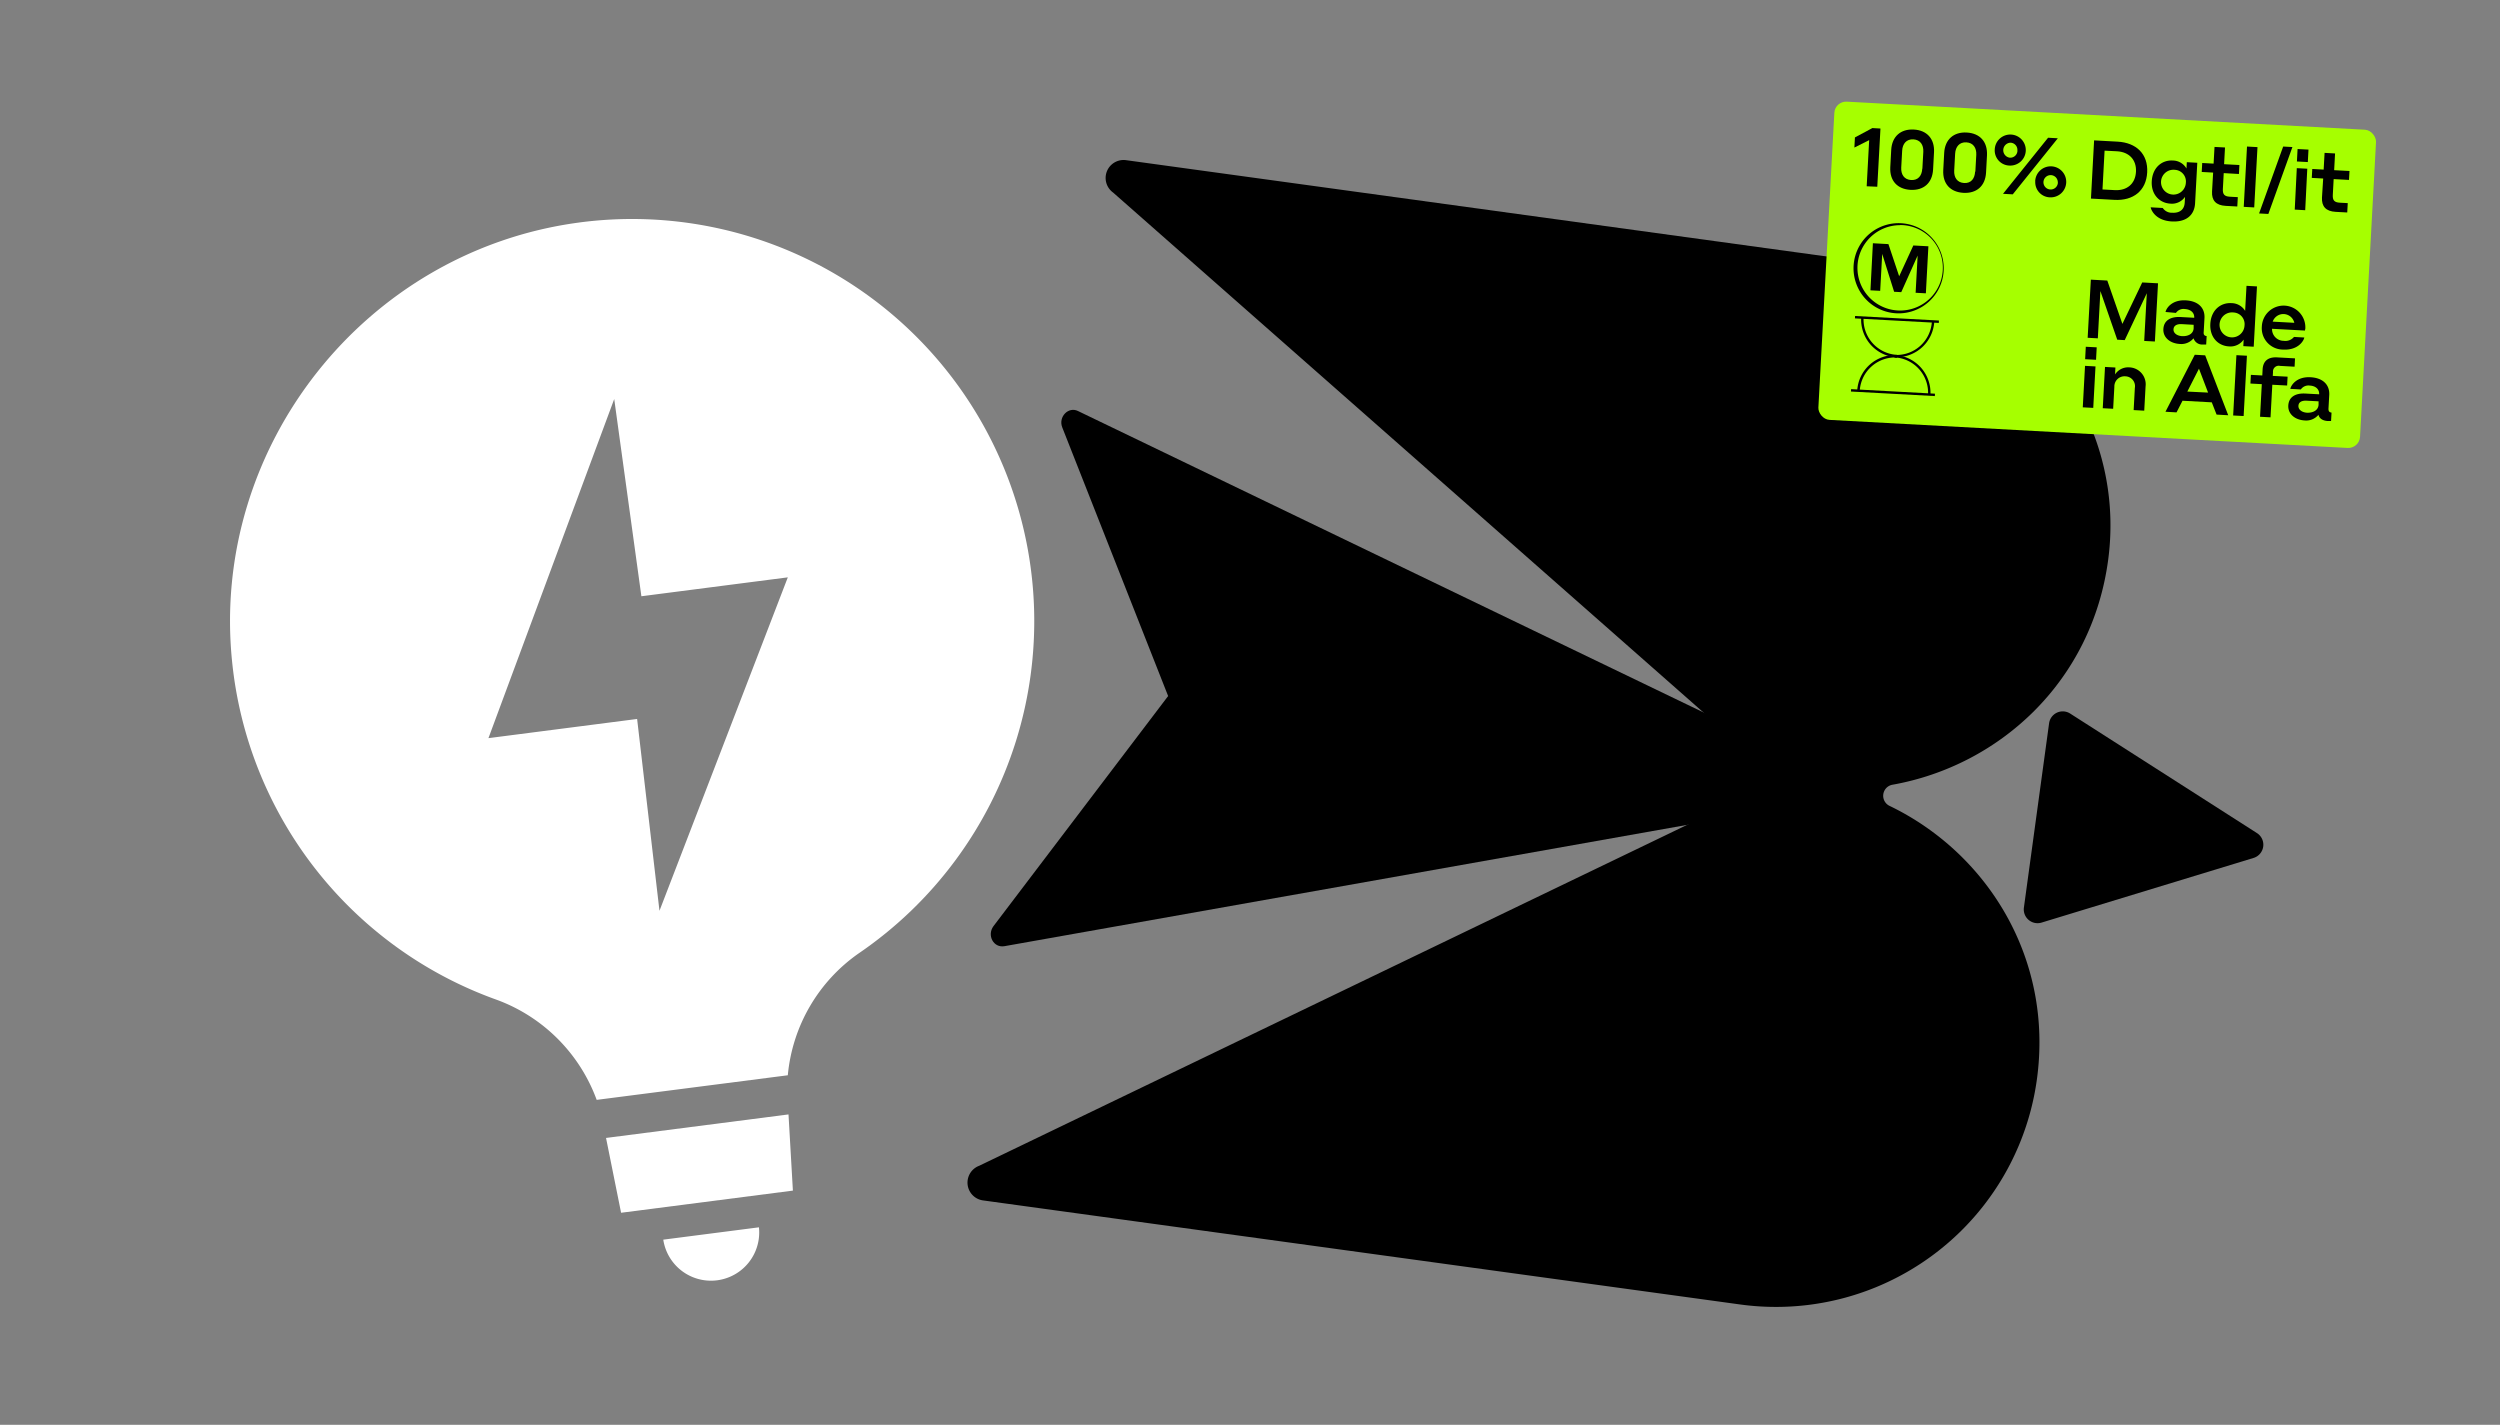 <?xml version="1.0" encoding="UTF-8"?> <svg xmlns="http://www.w3.org/2000/svg" id="Layer_1" data-name="Layer 1" viewBox="0 0 644.19 367.13"><rect x="0" y="0" width="644.19" height="367.13" fill="#808080" stroke="none"/> <defs> <style>.cls-1{fill:#fff;}.cls-2{fill:#a6ff00;}</style> </defs> <path d="M487.57,202.22c27.52-4.87,51.48-26.5,55.66-58,4.94-37.19-21.91-71.17-59.09-76.28l-194-26.67a4.63,4.63,0,0,0-3.33,8.34L458.72,201l-206.4,99.39a4.63,4.63,0,0,0,1,8.93l195.07,26.81a67.86,67.86,0,0,0,76.47-58h0c4.3-31.3-12.93-58.46-38.06-70.52A2.89,2.89,0,0,1,487.57,202.22Z"></path> <path d="M256,238.64,301,179.35l-27.28-69.21c-1.07-2.7,1.56-5.45,4.05-4.23l185.39,89.33c5.34,2.78,4.17,11.33-1.73,12.57l-202.62,36C256,244.3,254.25,241,256,238.64Z"></path> <path d="M521.51,233.86,528,186.38a3.55,3.55,0,0,1,5.44-2.51l48.13,30.8a3.56,3.56,0,0,1-.88,6.4l-54.66,16.67A3.55,3.55,0,0,1,521.51,233.86Z"></path> <polygon class="cls-1" points="203.18 287.16 156.16 293.22 160.04 312.5 204.31 306.79 203.18 287.16"></polygon> <path class="cls-1" d="M195.56,316.25a12.43,12.43,0,0,1-24.65,3.18"></path> <path class="cls-1" d="M149.14,57.35c-55.1,7.37-95,57.85-89.33,113.16a103.58,103.58,0,0,0,68.1,87.08,43.37,43.37,0,0,1,25.84,25.82L203,277.07a43.15,43.15,0,0,1,18.28-31.42,103.62,103.62,0,0,0-72.16-188.3Zm20.79,177.34-5.76-49.43-38.31,4.94,32.41-87.38,7,50.82L203,148.77Z"></path> <rect class="cls-2" x="470.5" y="29.78" width="139.78" height="82.12" rx="3.04" transform="translate(4.63 -29.15) rotate(3.1)"></rect> <path d="M481,48l.64-11.89-3.81,1.91.14-2.61L482.46,33l2.09.12-.82,15Z"></path> <path d="M498.35,39.23l-.24,4.44c-.2,3.54-2.48,5.43-5.82,5.25s-5.4-2.3-5.21-5.85l.24-4.44c.19-3.46,2.44-5.43,5.82-5.25S498.53,35.77,498.35,39.23Zm-3,4.24.24-4.35c.09-1.77-.77-3.11-2.56-3.21s-2.8,1.14-2.89,2.92l-.24,4.35c-.09,1.77.75,3.11,2.56,3.21S495.23,45.25,495.32,43.47Z"></path> <path d="M512,40l-.24,4.44c-.19,3.54-2.48,5.43-5.82,5.25s-5.4-2.3-5.21-5.85l.24-4.44c.19-3.46,2.44-5.44,5.82-5.25S512.16,36.51,512,40Zm-3,4.24.24-4.35c.09-1.77-.77-3.11-2.56-3.21s-2.79,1.14-2.89,2.92l-.24,4.35c-.09,1.77.75,3.11,2.56,3.21S508.85,46,508.94,44.21Z"></path> <path d="M514,38.49a4,4,0,1,1,3.75,4.17A3.9,3.9,0,0,1,514,38.49Zm13.74-3,2.51.14L518.64,50.08l-2.51-.14Zm-7.91,3.28a1.84,1.84,0,0,0-1.76-2,1.94,1.94,0,0,0-.21,3.86A1.85,1.85,0,0,0,519.85,38.81Zm4.59,7.92a4,4,0,1,1,3.75,4.16A3.9,3.9,0,0,1,524.44,46.73Zm5.83.31a1.85,1.85,0,1,0-2,1.82A1.85,1.85,0,0,0,530.27,47Z"></path> <path d="M539.6,36.17l6.06.33c4.8.26,7.88,3.18,7.62,7.93s-3.61,7.33-8.43,7.07l-6.06-.33Zm2.7,2.65-.54,10,3.18.17c3.15.17,5.28-1.64,5.45-4.72s-1.76-5.12-4.9-5.29Z"></path> <path d="M559.24,52.47c-2.78-.15-5-2.37-4.78-5.83s2.6-5.43,5.39-5.28a4.11,4.11,0,0,1,3.55,2.06l.09-1.63,2.7.15-.57,10.45c-.16,2.93-2.15,4.88-6,4.67-4.12-.22-5.31-2.85-5.44-3.64l3.11.17a2.78,2.78,0,0,0,2.45,1.23c1.94.11,3.12-.85,3.21-2.62l.08-1.48A4.08,4.08,0,0,1,559.24,52.47Zm1.17-8.71a3.2,3.2,0,1,0,2.83,3.35A3,3,0,0,0,560.41,43.76Z"></path> <path d="M570.27,44.47l-2.94-.16.13-2.31,2.93.16.24-4.3,2.7.14-.23,4.31,3.94.21-.12,2.31L573,44.61l-.22,4.08c-.07,1.33.34,1.92,1.8,2l2.05.11-.13,2.41-3-.16c-2.51-.14-3.63-1.4-3.51-3.69Z"></path> <path d="M579,37.76l2.7.15-.84,15.54-2.7-.15Z"></path> <path d="M588.32,37.76l2.38.13-6.2,17.24L582.11,55Z"></path> <path d="M591.83,43.33l2.7.14L594,54.16l-2.7-.15Zm.2-4.93,2.81.15-.17,3.21-2.81-.15Z"></path> <path d="M598.63,46l-2.94-.16.13-2.3,2.93.16.24-4.31,2.7.15-.23,4.31,3.95.21-.13,2.3-3.95-.21-.22,4.08c-.07,1.33.34,1.92,1.8,2l2.05.11-.13,2.41-3-.16c-2.51-.14-3.63-1.41-3.51-3.69Z"></path> <path d="M538.76,72.06l4.24.23,3.89,11.17L552,72.78l4.07.22-.81,15-2.75-.15.67-12.29-5.69,12.08-1.93-.11L541.22,75l-.66,12.18-2.62-.14Z"></path> <path d="M568.6,86.6l-.12,2.18-.85,0a2.35,2.35,0,0,1-2.41-1.61,4.06,4.06,0,0,1-3.55,1.46c-2.51-.14-4.34-1.68-4.22-3.85s1.81-3.23,4.45-3.09l3.5.19c.07-1.29-.88-2.16-2.44-2.25a2.35,2.35,0,0,0-2.27,1L558,80.39c.27-1.13,1.76-3.14,5.12-3s5.06,2,4.92,4.54l-.2,3.61C567.77,86.22,568,86.53,568.6,86.6Zm-3.35-2,0-.91-3.06-.17c-1.24-.06-2.07.36-2.13,1.33s.89,1.7,2.24,1.77C563.87,86.68,565.18,86,565.25,84.58Z"></path> <path d="M574.34,89.26c-2.79-.15-5-2.36-4.79-5.85s2.63-5.45,5.4-5.3a4.16,4.16,0,0,1,3.57,2l.35-6.46,2.7.15-.84,15.54-2.68-.15.09-1.69A4.15,4.15,0,0,1,574.34,89.26Zm1.2-8.74a3.22,3.22,0,1,0,2.82,3.37A3,3,0,0,0,575.54,80.52Z"></path> <path d="M593.94,84.88l0,.3-8.49-.46a3,3,0,0,0,3,3.1,2.88,2.88,0,0,0,2.66-1l2.66.15c-.23,1.08-1.81,3.31-5.44,3.11a5.5,5.5,0,0,1-5.51-5.93,5.61,5.61,0,1,1,11.19.75Zm-8.32-2,5.57.3a2.9,2.9,0,0,0-5.57-.3Z"></path> <path d="M537.26,94.27l2.7.15-.58,10.68-2.7-.14Zm.2-4.92,2.81.15-.17,3.21-2.81-.15Z"></path> <path d="M542.41,94.55l2.68.15L545,96.49a4,4,0,0,1,3.65-1.83,4.37,4.37,0,0,1,4.21,4.93l-.34,6.23-2.73-.15.31-5.7a2.54,2.54,0,0,0-2.44-3,2.61,2.61,0,0,0-2.84,2.66l-.31,5.7-2.68-.14Z"></path> <path d="M569.92,103.67l-7.54-.41-1.54,3-2.85-.16,7.55-14.69,2.68.15L574.16,107l-3-.17Zm-.95-2.51L566.62,95l-3,5.9Z"></path> <path d="M576.27,91.52l2.71.14-.85,15.54-2.7-.14Z"></path> <path d="M580,96.59l2.94.16.08-1.56c.11-2.07,1.32-3.24,3.75-3.1l4.6.25-.11,2.15-3.78-.21a1.47,1.47,0,0,0-1.78,1.58l-.06,1,3.82.2-.12,2.28-3.82-.2-.46,8.4-2.7-.15.45-8.4-2.93-.16Z"></path> <path d="M600.78,106.32l-.12,2.17-.84,0c-1.33-.09-2.17-.64-2.41-1.61a4.08,4.08,0,0,1-3.56,1.46c-2.51-.14-4.33-1.68-4.21-3.85s1.8-3.23,4.44-3.08l3.51.19c.07-1.29-.88-2.17-2.44-2.25a2.39,2.39,0,0,0-2.28,1l-2.72-.15c.27-1.12,1.76-3.14,5.11-3s5.06,2,4.93,4.55l-.2,3.61C600,105.93,600.17,106.24,600.78,106.32Zm-3.34-2,0-.91-3.06-.16c-1.25-.07-2.08.35-2.13,1.32s.88,1.7,2.23,1.78C596.05,106.4,597.36,105.71,597.44,104.29Z"></path> <path d="M482.6,62.68l4,.22,2.77,8.29,3.65-7.94,3.88.21-.65,12.12-2.64-.14.52-9.59-4.22,9.43-1.84-.1L485,65.42l-.52,9.52-2.51-.13Z"></path> <path d="M489.55,80.74l-.64,0a11.62,11.62,0,1,1,.64,0Zm0-22.72a11,11,0,1,0,11.05,11.65h0A11,11,0,0,0,490.14,58C489.94,58,489.73,58,489.53,58Z"></path> <path d="M488.79,92.09a9.76,9.76,0,0,1-9.21-10.26l.62,0a9.13,9.13,0,0,0,8.62,9.61Z"></path> <path d="M479.18,100.7l-.62,0a9.73,9.73,0,0,1,10.26-9.2l0,.62a9.13,9.13,0,0,0-9.61,8.61Z"></path> <path d="M497.43,101.69l-.62,0a9.13,9.13,0,0,0-8.61-9.6l0-.62A9.75,9.75,0,0,1,497.43,101.69Z"></path> <path d="M488.74,92.07h-.54l0-.62a9.11,9.11,0,0,0,9.6-8.62l.62,0a9.74,9.74,0,0,1-9.71,9.22Z"></path> <rect x="487.49" y="90.35" width="0.62" height="21.64" transform="translate(360.37 582.78) rotate(-86.9)"></rect> <rect x="488.52" y="71.51" width="0.62" height="21.64" transform="translate(380.15 565.98) rotate(-86.9)"></rect> </svg> 